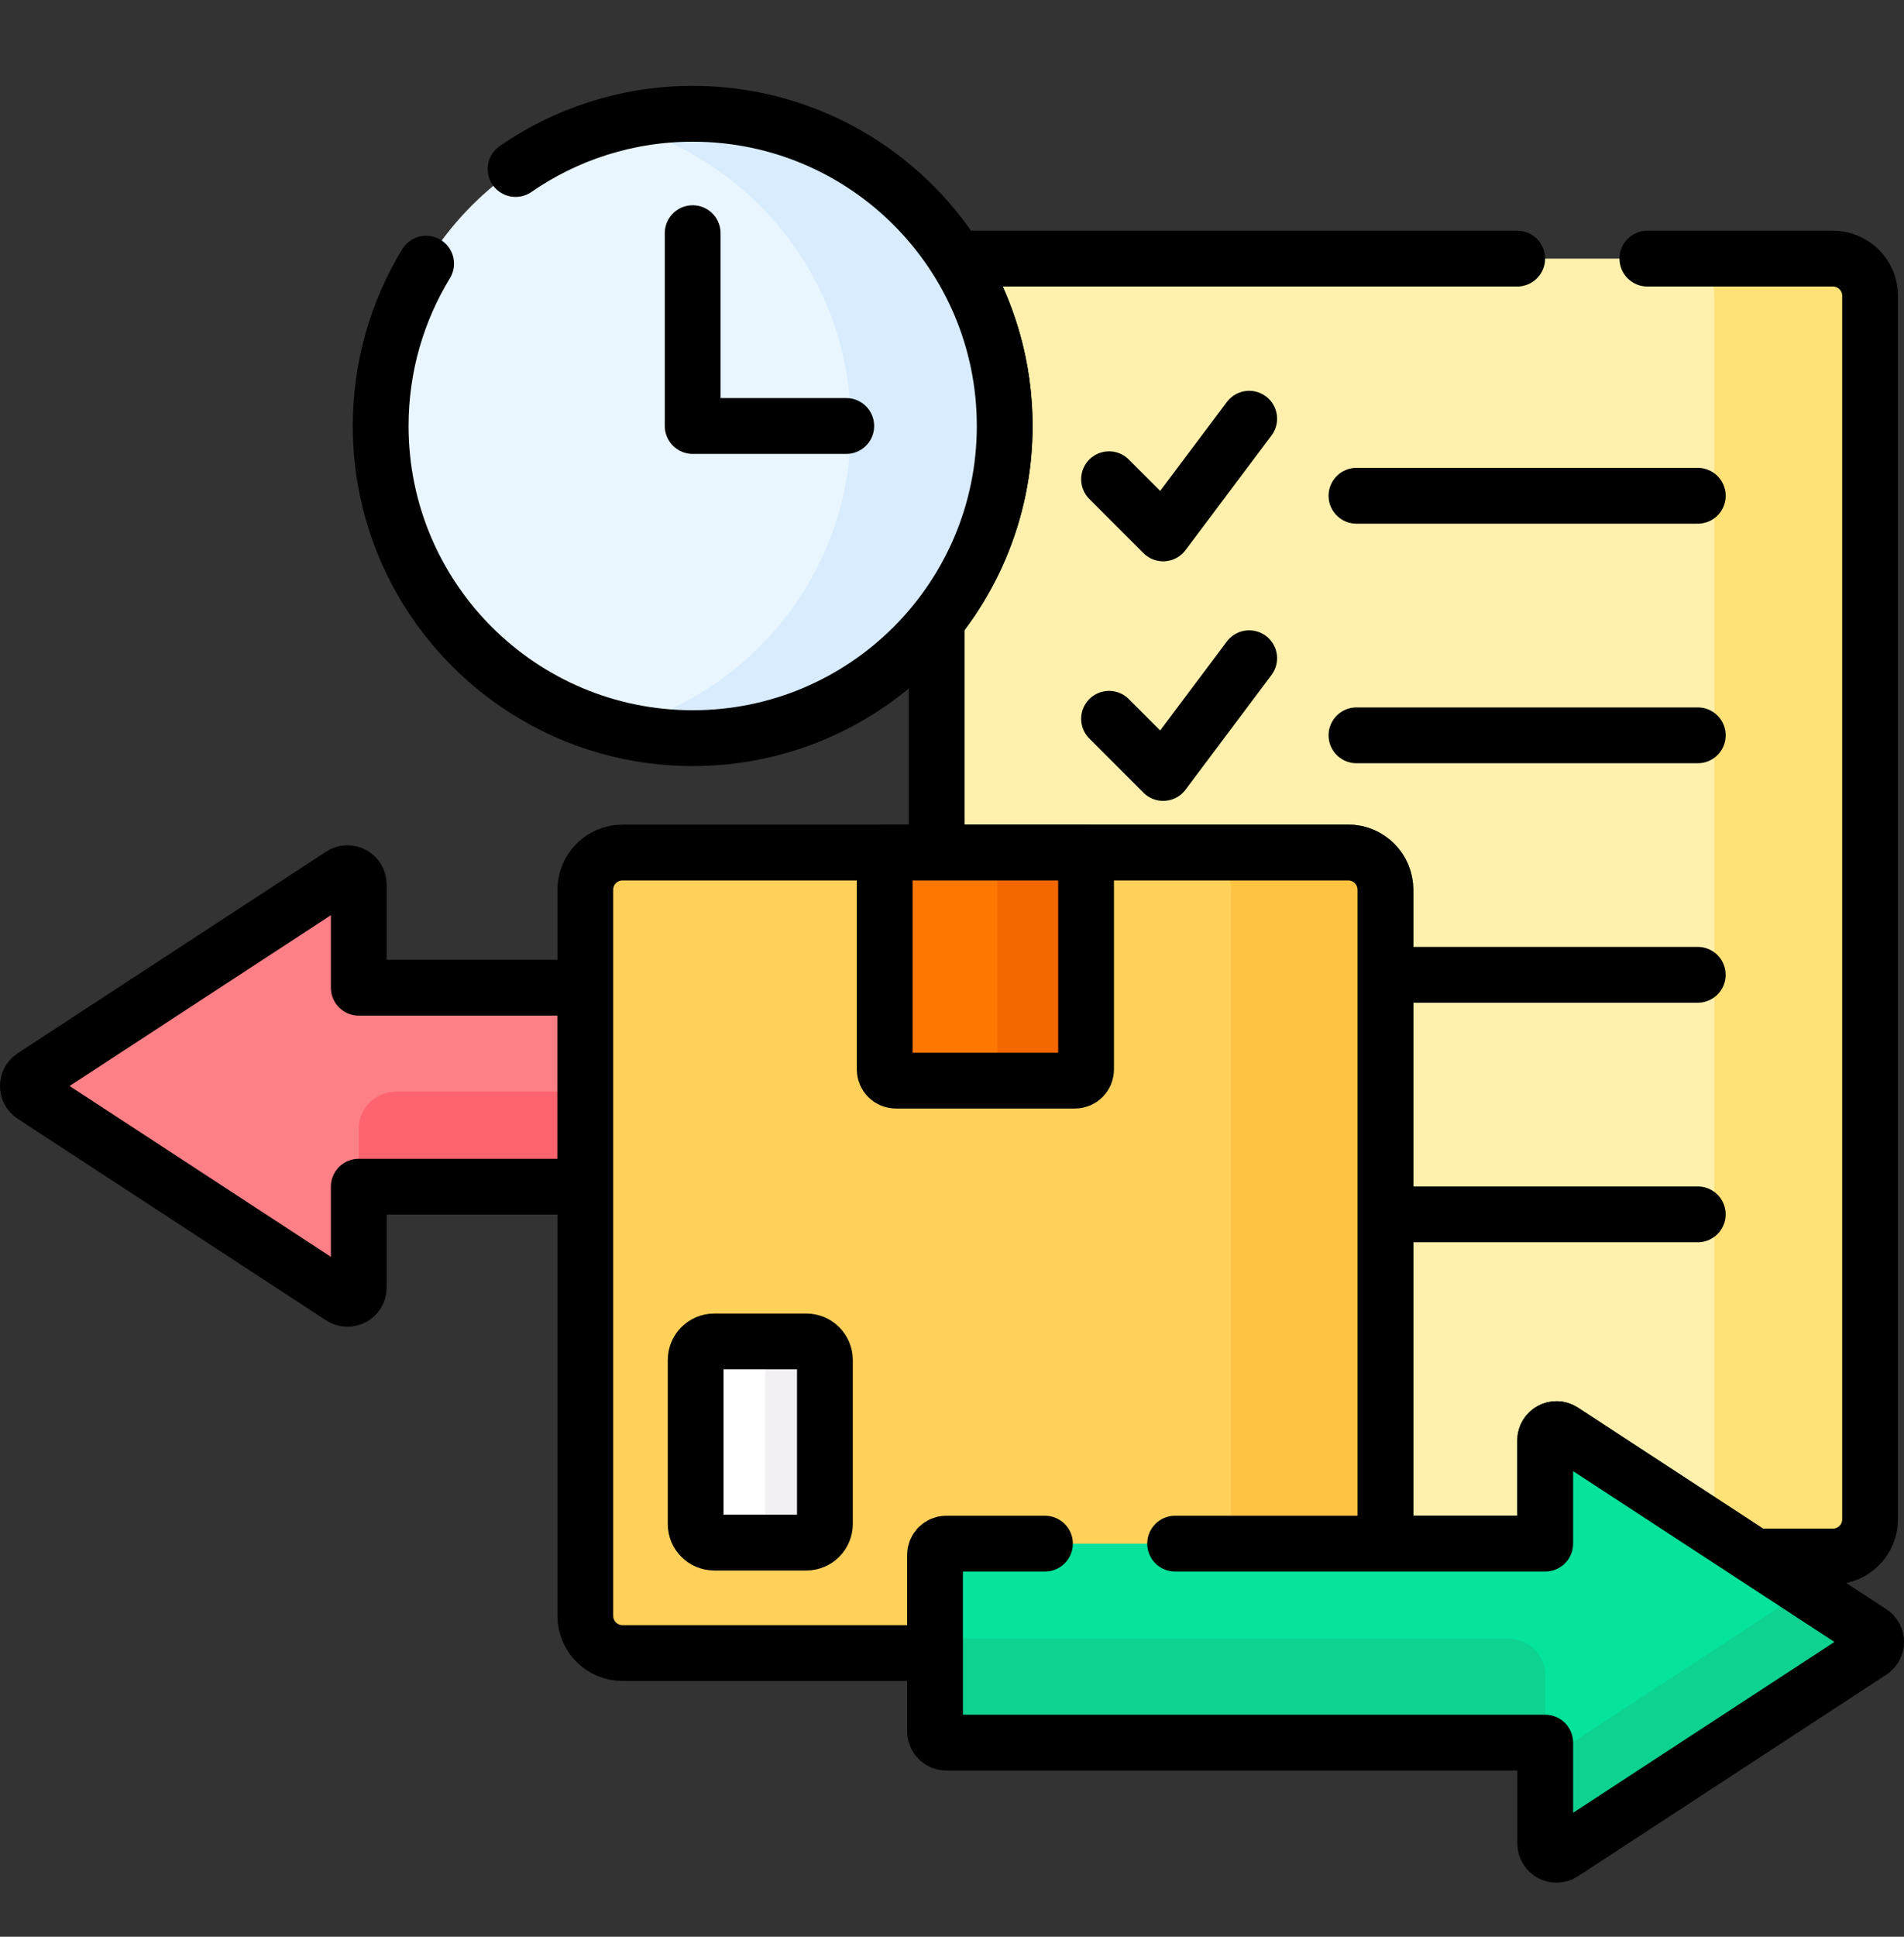 <svg width="60" height="61" viewBox="0 0 60 61" fill="none" xmlns="http://www.w3.org/2000/svg">
<rect x="0" y="0" width="60" height="61" fill="#333333" stroke="none"/>
<g clip-path="url(#clip0_809_12788)">
<path d="M31.541 13.416C31.541 15.646 30.784 17.701 29.516 19.343V26.968H42.484C43.065 26.968 43.538 27.442 43.538 28.023V48.735H48.809V45.367C48.809 45.219 48.934 45.128 49.048 45.128C49.094 45.128 49.138 45.141 49.178 45.167L55.081 49.024H57.759C58.406 49.024 58.931 48.5 58.931 47.852V9.316C58.931 8.669 58.406 8.145 57.759 8.145H30.688C30.468 8.145 30.262 8.206 30.087 8.312C31.007 9.796 31.541 11.545 31.541 13.416Z" fill="#FFF0AD"/>
<path d="M54.023 9.316V47.852C54.023 48.003 53.994 48.147 53.942 48.279L55.083 49.024H57.761C58.408 49.024 58.932 48.5 58.932 47.852V9.316C58.932 8.669 58.408 8.145 57.761 8.145H52.852C53.499 8.145 54.023 8.669 54.023 9.316Z" fill="#FFE177"/>
<path d="M47.811 8.145H30.688C30.511 8.145 30.344 8.185 30.194 8.255C31.121 9.755 31.658 11.523 31.658 13.416C31.658 15.732 30.855 17.859 29.516 19.54V26.851H42.484C43.131 26.851 43.656 27.376 43.656 28.023V48.618H48.692V45.367C48.692 45.085 49.005 44.915 49.242 45.069L55.296 49.024H57.759C58.406 49.024 58.931 48.5 58.931 47.852V9.316C58.931 8.669 58.406 8.145 57.759 8.145H51.913" stroke="black" stroke-width="1.758" stroke-miterlimit="10" stroke-linecap="round" stroke-linejoin="round"/>
<path d="M34.949 15.094L36.655 16.8L39.365 13.188" stroke="black" stroke-width="1.758" stroke-miterlimit="10" stroke-linecap="round" stroke-linejoin="round"/>
<path d="M42.746 15.615H53.502" stroke="black" stroke-width="1.758" stroke-miterlimit="10" stroke-linecap="round" stroke-linejoin="round"/>
<path d="M34.949 22.639L36.655 24.345L39.365 20.732" stroke="black" stroke-width="1.758" stroke-miterlimit="10" stroke-linecap="round" stroke-linejoin="round"/>
<path d="M42.746 23.16H53.502" stroke="black" stroke-width="1.758" stroke-miterlimit="10" stroke-linecap="round" stroke-linejoin="round"/>
<path d="M43.656 30.703H53.501" stroke="black" stroke-width="1.758" stroke-miterlimit="10" stroke-linecap="round" stroke-linejoin="round"/>
<path d="M43.656 38.248H53.501" stroke="black" stroke-width="1.758" stroke-miterlimit="10" stroke-linecap="round" stroke-linejoin="round"/>
<path d="M18.561 37.376V31.109H11.306V27.858C11.306 27.576 10.993 27.406 10.757 27.56L1.04 33.908C0.825 34.048 0.825 34.362 1.04 34.502L10.757 40.85C10.993 41.004 11.306 40.835 11.306 40.553V37.376H18.561Z" fill="#FD8087"/>
<path d="M18.56 34.383H12.477C11.829 34.383 11.305 34.907 11.305 35.555V37.377H18.56V34.383Z" fill="#FE646F"/>
<path d="M18.444 37.376V31.109H11.306V27.858C11.306 27.576 10.993 27.406 10.757 27.56L1.04 33.908C0.825 34.048 0.825 34.362 1.04 34.502L10.757 40.85C10.993 41.004 11.306 40.835 11.306 40.553V37.376H18.444Z" stroke="black" stroke-width="1.758" stroke-miterlimit="10" stroke-linecap="round" stroke-linejoin="round"/>
<path d="M29.584 48.974C29.584 48.842 29.691 48.736 29.822 48.736H43.658V28.023C43.658 27.376 43.134 26.852 42.486 26.852H19.617C18.97 26.852 18.445 27.376 18.445 28.023V50.893C18.445 51.54 18.97 52.065 19.617 52.065H29.584V48.974Z" fill="#FFD15B"/>
<path d="M38.789 28.023V48.736H43.657V28.023C43.657 27.376 43.133 26.852 42.485 26.852H37.617C38.264 26.852 38.789 27.376 38.789 28.023Z" fill="#FFC344"/>
<path d="M43.658 48.618V28.023C43.658 27.376 43.134 26.852 42.487 26.852H19.617C18.97 26.852 18.445 27.376 18.445 28.023V50.893C18.445 51.54 18.97 52.065 19.617 52.065H29.467" stroke="black" stroke-width="1.758" stroke-miterlimit="10" stroke-linecap="round" stroke-linejoin="round"/>
<path d="M33.874 34.036H28.23C28.036 34.036 27.879 33.878 27.879 33.684V26.852H34.225V33.684C34.225 33.878 34.068 34.036 33.874 34.036Z" fill="#FE7701"/>
<path d="M31.426 26.852V33.684C31.426 33.878 31.268 34.036 31.074 34.036H33.873C34.068 34.036 34.225 33.878 34.225 33.684V26.852H31.426Z" fill="#F46700"/>
<path d="M33.874 34.036H28.23C28.036 34.036 27.879 33.878 27.879 33.684V26.852H34.225V33.684C34.225 33.878 34.068 34.036 33.874 34.036Z" stroke="black" stroke-width="1.758" stroke-miterlimit="10" stroke-linecap="round" stroke-linejoin="round"/>
<path d="M58.96 51.418L49.243 45.07C49.007 44.916 48.694 45.085 48.694 45.367V48.619H29.82C29.624 48.619 29.465 48.778 29.465 48.974V54.531C29.465 54.727 29.624 54.886 29.82 54.886H48.694V58.062C48.694 58.345 49.007 58.514 49.243 58.36L58.96 52.012C59.174 51.872 59.174 51.558 58.96 51.418Z" fill="#05E39C"/>
<path d="M58.962 51.417L56.909 50.076L48.695 55.442V58.062C48.695 58.344 49.008 58.513 49.245 58.359L58.962 52.012C59.176 51.871 59.176 51.557 58.962 51.417Z" fill="#0ED290"/>
<path d="M48.694 52.781C48.694 52.134 48.169 51.609 47.522 51.609H29.82C29.624 51.609 29.465 51.45 29.465 51.254V54.53C29.465 54.726 29.624 54.885 29.82 54.885H48.694V52.781Z" fill="#0ED290"/>
<path d="M32.929 48.619H29.82C29.624 48.619 29.465 48.778 29.465 48.974V54.531C29.465 54.727 29.624 54.886 29.82 54.886H48.694V58.062C48.694 58.345 49.007 58.514 49.243 58.36L58.96 52.012C59.175 51.872 59.175 51.558 58.96 51.418L49.243 45.07C49.007 44.916 48.694 45.085 48.694 45.367V48.619H37.031" stroke="black" stroke-width="1.758" stroke-miterlimit="10" stroke-linecap="round" stroke-linejoin="round"/>
<path d="M25.409 48.586H22.508C22.184 48.586 21.922 48.323 21.922 48V42.836C21.922 42.512 22.184 42.25 22.508 42.25H25.409C25.732 42.25 25.995 42.512 25.995 42.836V48C25.995 48.323 25.732 48.586 25.409 48.586Z" fill="white"/>
<path d="M25.411 42.25H23.527C23.851 42.25 24.113 42.512 24.113 42.836V48C24.113 48.323 23.851 48.586 23.527 48.586H25.411C25.735 48.586 25.997 48.323 25.997 48V42.836C25.997 42.512 25.735 42.25 25.411 42.25Z" fill="#F3F0F3"/>
<path d="M25.409 48.586H22.508C22.184 48.586 21.922 48.323 21.922 48V42.836C21.922 42.512 22.184 42.25 22.508 42.25H25.409C25.732 42.25 25.995 42.512 25.995 42.836V48C25.995 48.323 25.732 48.586 25.409 48.586Z" stroke="black" stroke-width="1.758" stroke-miterlimit="10" stroke-linecap="round" stroke-linejoin="round"/>
<path d="M22.069 23.247C27.498 23.113 31.791 18.605 31.658 13.176C31.525 7.747 27.016 3.454 21.587 3.587C16.159 3.72 11.866 8.229 11.999 13.658C12.132 19.087 16.64 23.38 22.069 23.247Z" fill="#EAF6FF"/>
<path d="M21.829 3.584C20.993 3.584 20.181 3.689 19.406 3.886C23.665 4.965 26.816 8.822 26.816 13.417C26.816 18.011 23.665 21.868 19.406 22.948C20.181 23.144 20.993 23.249 21.829 23.249C27.259 23.249 31.662 18.847 31.662 13.417C31.662 7.986 27.259 3.584 21.829 3.584Z" fill="#D8ECFE"/>
<path d="M13.428 8.304C12.52 9.794 11.996 11.544 11.996 13.417C11.996 18.847 16.398 23.249 21.829 23.249C27.259 23.249 31.661 18.847 31.661 13.417C31.661 7.986 27.259 3.584 21.829 3.584C19.756 3.584 17.833 4.227 16.247 5.323" stroke="black" stroke-width="1.758" stroke-miterlimit="10" stroke-linecap="round" stroke-linejoin="round"/>
<path d="M26.668 13.417H21.828V7.344" stroke="black" stroke-width="1.758" stroke-miterlimit="10" stroke-linecap="round" stroke-linejoin="round"/>
</g>
<defs>
<clipPath id="clip0_809_12788">
<rect width="60" height="60" fill="white" transform="translate(0 0.5)"/>
</clipPath>
</defs>
</svg>
